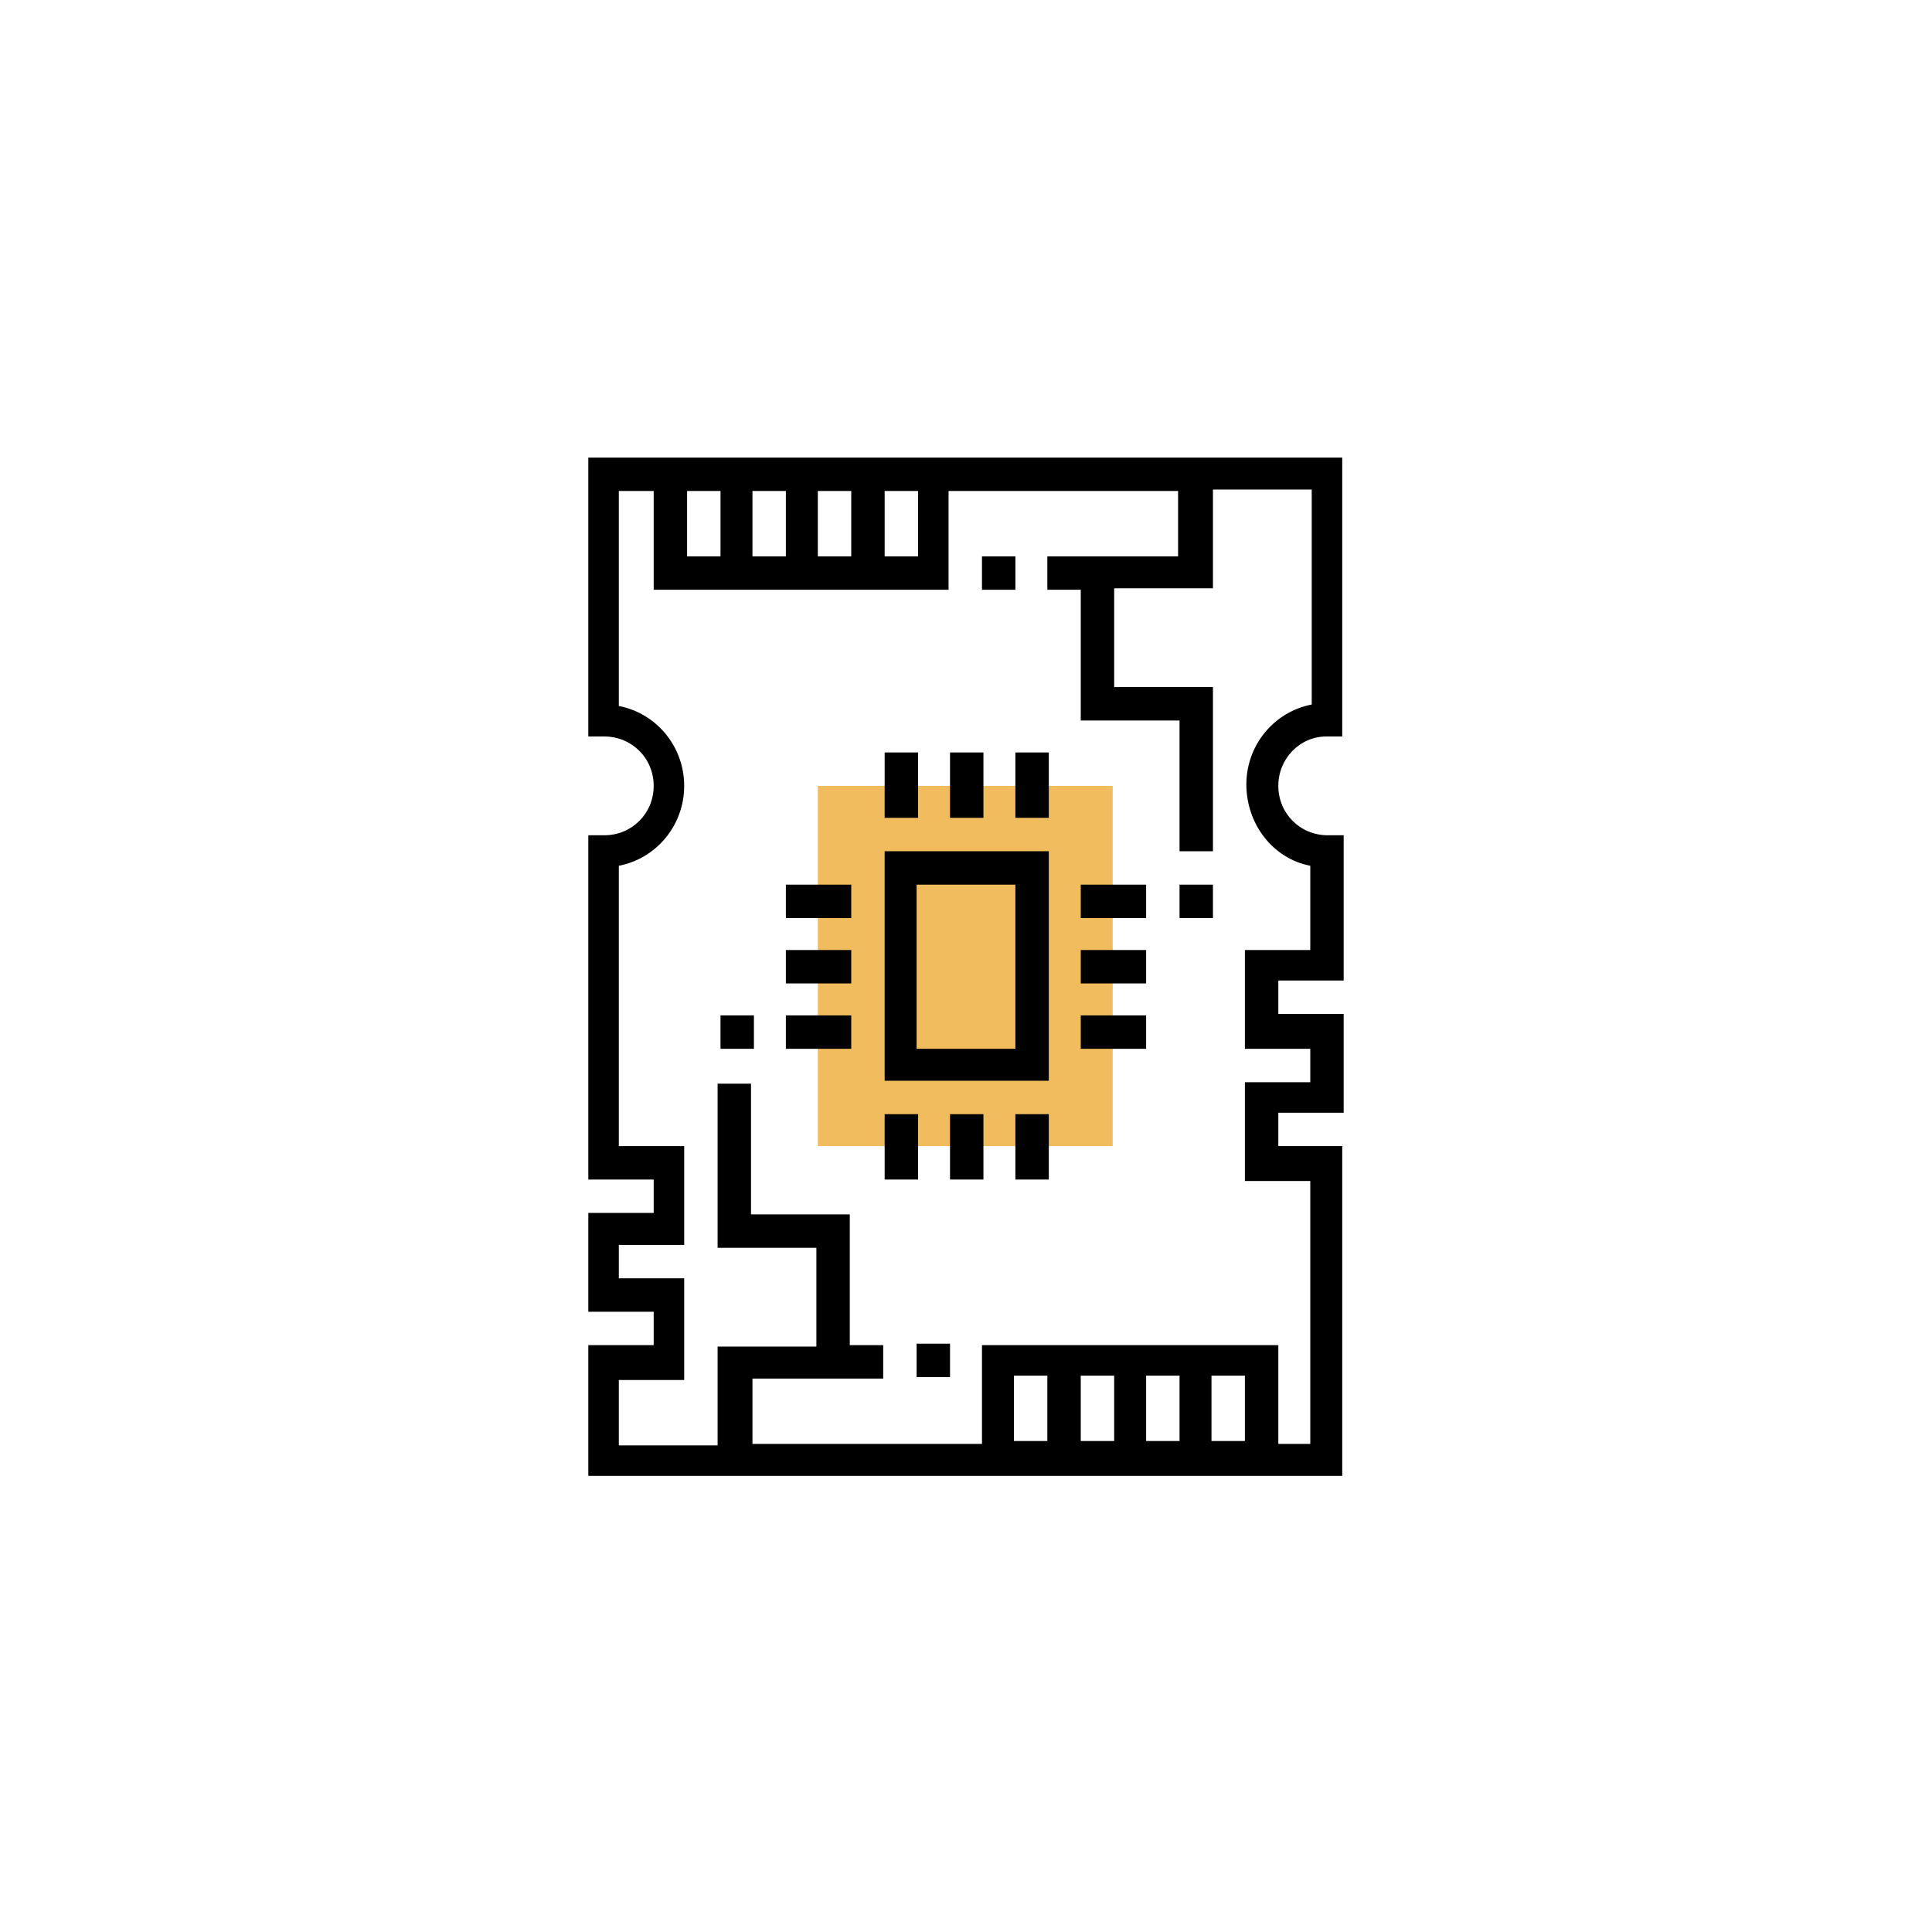 <?xml version="1.0" encoding="utf-8"?>
<!-- Generator: Adobe Illustrator 24.0.2, SVG Export Plug-In . SVG Version: 6.00 Build 0)  -->
<svg version="1.1" id="Capa_1" xmlns="http://www.w3.org/2000/svg" xmlns:xlink="http://www.w3.org/1999/xlink" x="0px" y="0px"
	 viewBox="0 0 133 133" style="enable-background:new 0 0 133 133;" xml:space="preserve">
<style type="text/css">
	.st0{fill:#F0BC5E;}
</style>
<g>
	<g>
		<path class="st0" d="M76.7,78.9H56.3V54.1h20.3V78.9z"/>
	</g>
	<g>
		<path d="M60.9,74.4h11.3V58.6H60.9V74.4z M63.1,60.9h6.8v11.3h-6.8V60.9z"/>
		<path d="M91.3,50.7h1.1V31.5H40.5v19.2h1.1c1.9,0,3.4,1.5,3.4,3.4c0,1.9-1.5,3.4-3.4,3.4h-1.1v23.7H45v2.3h-4.5v6.8H45v2.3h-4.5v9
			h51.9V78.9H88v-2.3h4.5v-6.8H88v-2.3h4.5V57.5h-1.1c-1.9,0-3.4-1.5-3.4-3.4C88,52.2,89.5,50.7,91.3,50.7z M47.3,33.8h2.3v4.5h-2.3
			V33.8z M51.8,33.8h2.3v4.5h-2.3V33.8z M56.3,33.8h2.3v4.5h-2.3V33.8z M60.9,33.8h2.3v4.5h-2.3V33.8z M85.7,99.2h-2.3v-4.5h2.3
			V99.2z M81.2,99.2h-2.3v-4.5h2.3V99.2z M76.7,99.2h-2.3v-4.5h2.3V99.2z M72.1,99.2h-2.3v-4.5h2.3V99.2z M90.2,59.6v5.8h-4.5v6.8
			h4.5v2.3h-4.5v6.8h4.5v18.1H88v-6.8H67.6v6.8H51.8v-4.5h9v-2.3h-2.3v-9h-6.8v-9h-2.3v11.3h6.8v6.8h-6.8v6.8h-6.8v-4.5h4.5V88h-4.5
			v-2.3h4.5v-6.8h-4.5V59.6c2.6-0.5,4.5-2.8,4.5-5.5s-1.9-5-4.5-5.5V33.8H45v6.8h20.3v-6.8h15.8v4.5h-9v2.3h2.3v9h6.8v9h2.3V47.3
			h-6.8v-6.8h6.8v-6.8h6.8v14.8c-2.6,0.5-4.5,2.8-4.5,5.5S87.6,59.1,90.2,59.6z"/>
		<rect x="60.9" y="76.7" width="2.3" height="4.5"/>
		<rect x="65.4" y="76.7" width="2.3" height="4.5"/>
		<rect x="69.9" y="76.7" width="2.3" height="4.5"/>
		<rect x="60.9" y="51.8" width="2.3" height="4.5"/>
		<rect x="65.4" y="51.8" width="2.3" height="4.5"/>
		<rect x="69.9" y="51.8" width="2.3" height="4.5"/>
		<rect x="54.1" y="69.9" width="4.5" height="2.3"/>
		<rect x="54.1" y="65.4" width="4.5" height="2.3"/>
		<rect x="54.1" y="60.9" width="4.5" height="2.3"/>
		<rect x="74.4" y="69.9" width="4.5" height="2.3"/>
		<rect x="74.4" y="65.4" width="4.5" height="2.3"/>
		<rect x="74.4" y="60.9" width="4.5" height="2.3"/>
		<rect x="67.6" y="38.3" width="2.3" height="2.3"/>
		<rect x="49.6" y="69.9" width="2.3" height="2.3"/>
		<rect x="81.2" y="60.9" width="2.3" height="2.3"/>
		<rect x="63.1" y="92.5" width="2.3" height="2.3"/>
	</g>
</g>
</svg>
